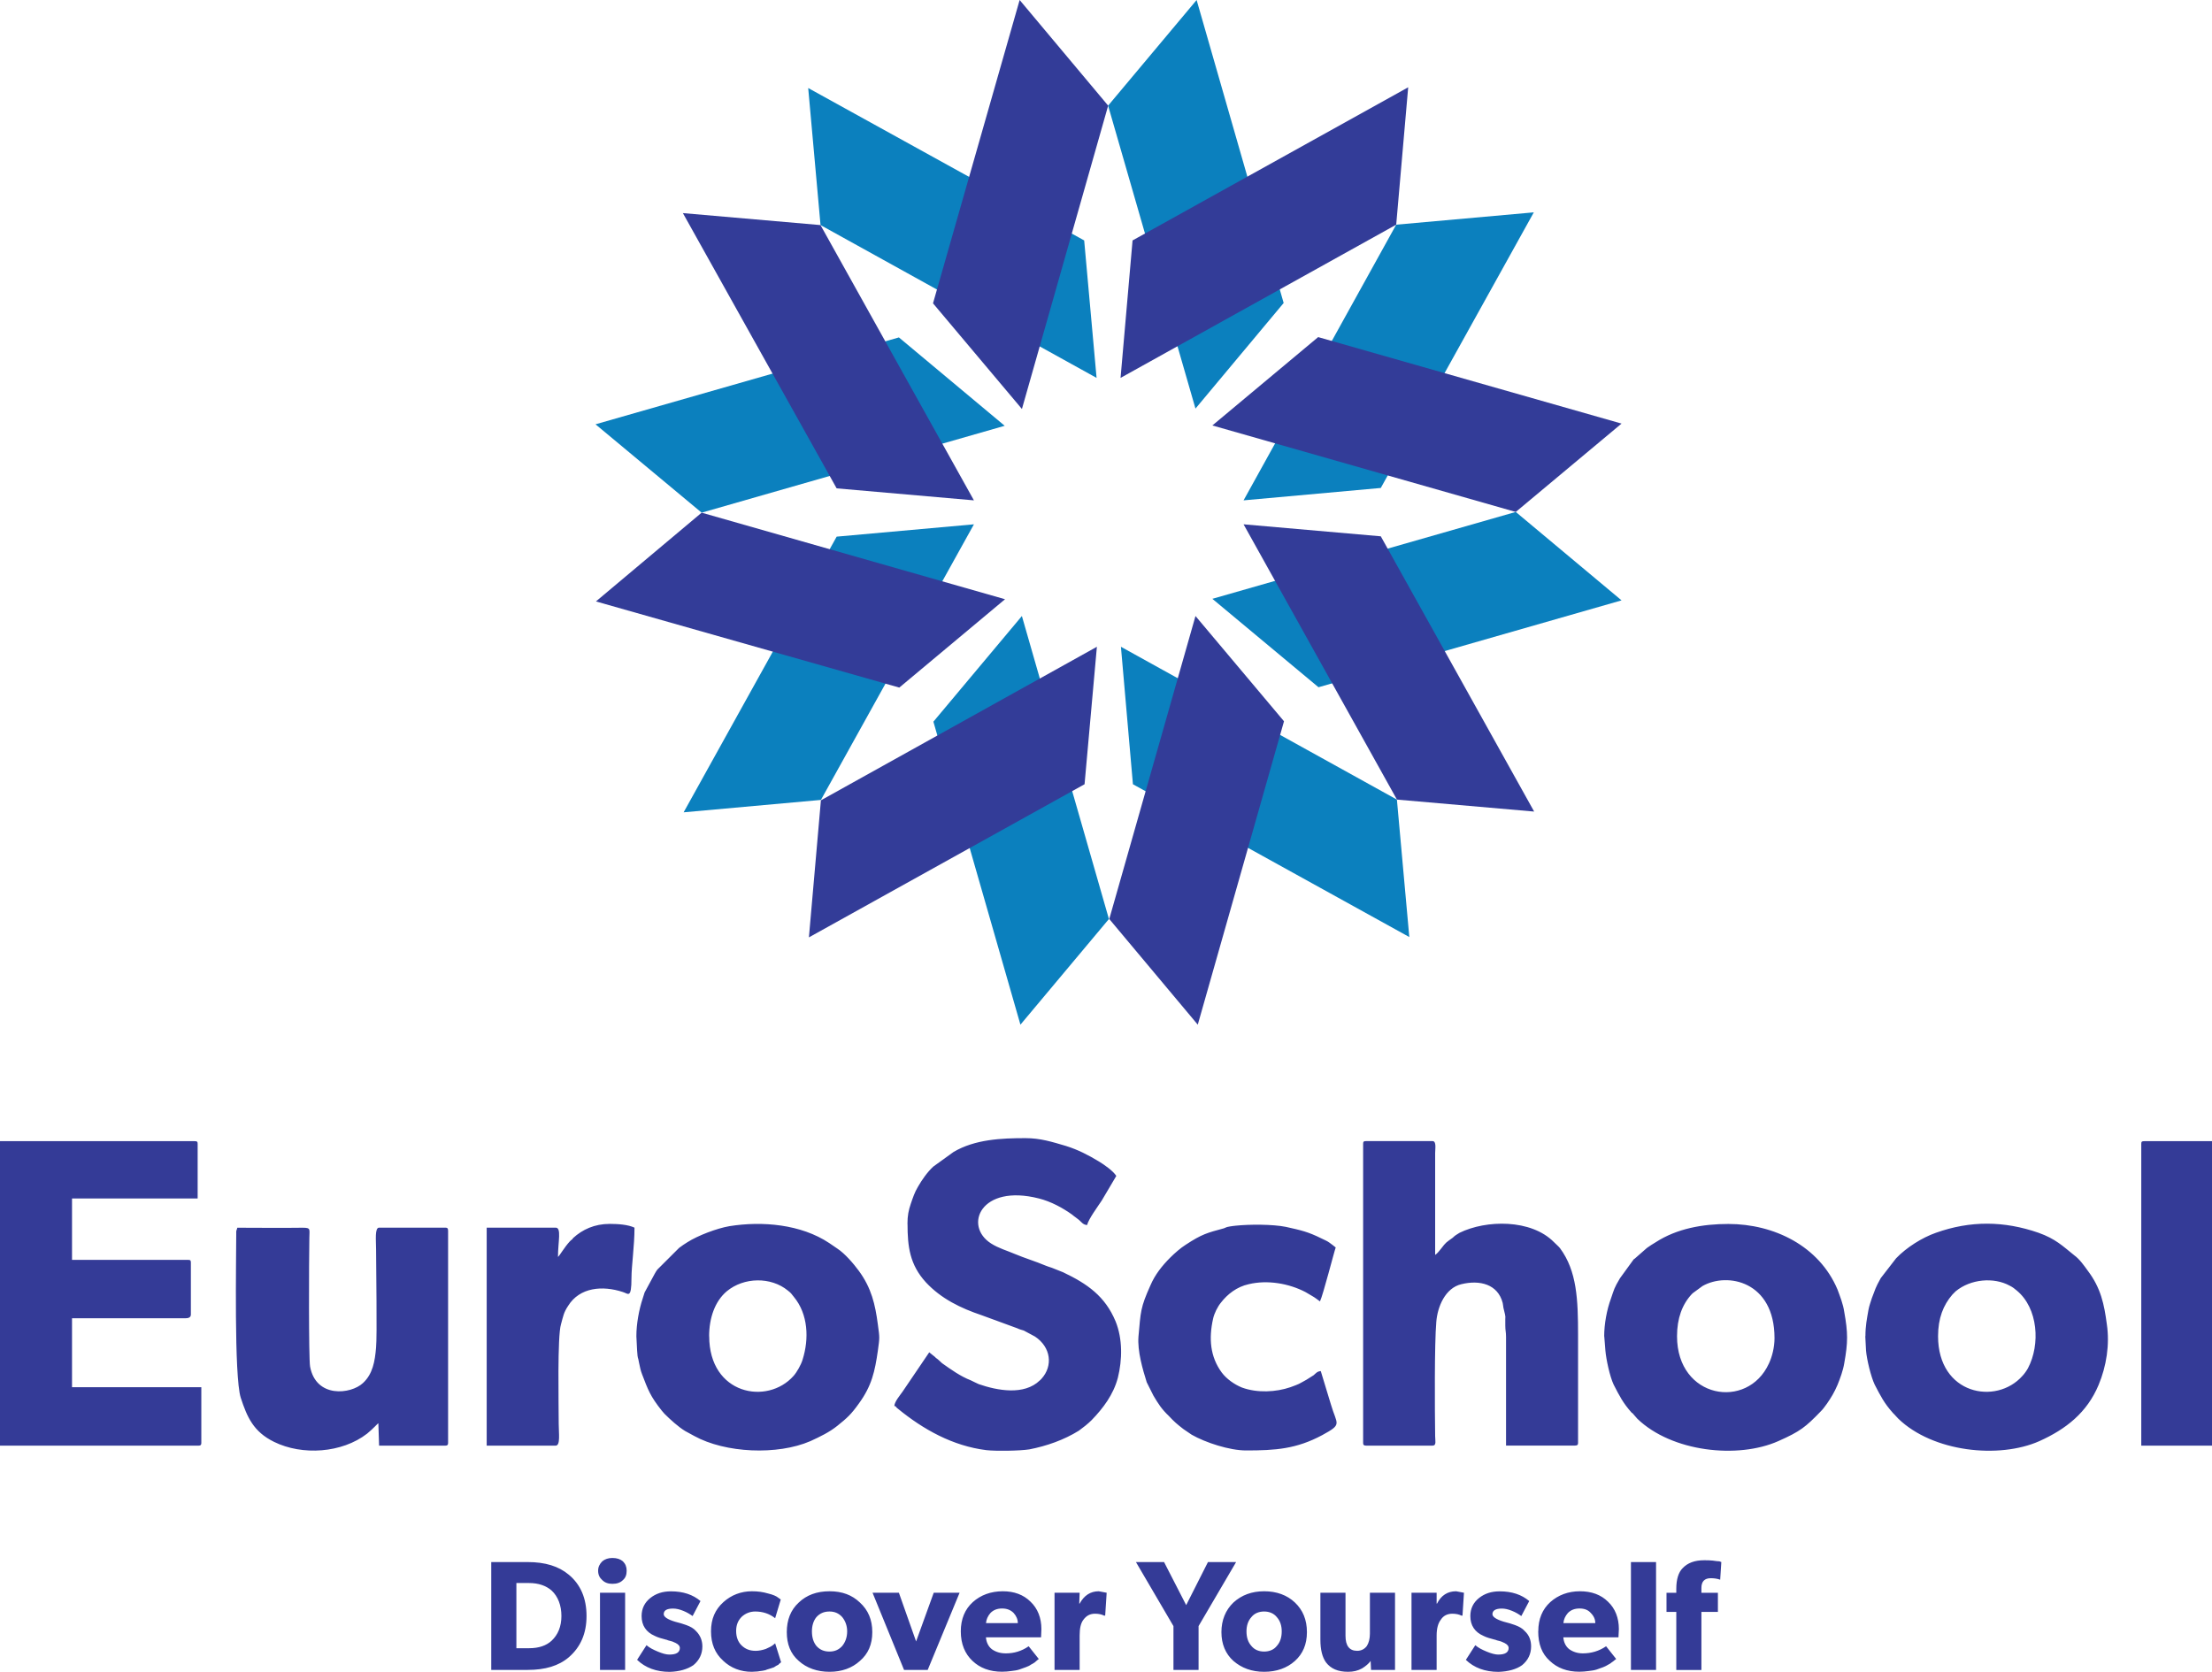 <svg xmlns="http://www.w3.org/2000/svg" width="127" height="96" viewBox="0 0 127 96" fill="none"><g clip-path="url(#clip0_232_643)"><path d="M40.285 29.439L57.684 24.45L51.61 19.376L34.191 24.365L40.285 29.439Z" fill="#0B80BE"></path><path d="M63.668 52.773L58.671 35.374L53.59 41.441L58.587 58.84L63.668 52.773Z" fill="#0B80BE"></path><path d="M87.026 29.397L69.607 34.386L75.701 39.464L93.1 34.475L87.026 29.397Z" fill="#0B80BE"></path><path d="M63.621 6.066L68.637 23.462L73.7 17.399L68.703 0L63.621 6.066Z" fill="#0B80BE"></path><path d="M47.11 12.925L62.959 21.7L62.247 13.806L46.402 5.055L47.11 12.925Z" fill="#0B80BE"></path><path d="M80.202 45.915L64.357 37.14L65.046 45.034L80.914 53.808L80.202 45.915Z" fill="#0B80BE"></path><path d="M47.132 45.934L55.918 30.108L48.036 30.816L39.25 46.646L47.132 45.934Z" fill="#0B80BE"></path><path d="M80.161 12.902L71.398 28.732L79.277 28.02L88.063 12.194L80.161 12.902Z" fill="#0B80BE"></path><path d="M65.025 13.806L80.85 5.013L80.162 12.902L64.336 21.7L65.025 13.806Z" fill="#333C98"></path><path d="M62.269 45.034L46.443 53.827L47.132 45.957L62.977 37.14L62.269 45.034Z" fill="#333C98"></path><path d="M48.035 28.043L39.207 12.237L47.108 12.925L55.917 28.732L48.035 28.043Z" fill="#333C98"></path><path d="M79.277 30.797L88.082 46.603L80.204 45.915L71.398 30.108L79.277 30.797Z" fill="#333C98"></path><path d="M53.568 17.418L58.542 0L63.624 6.066L58.673 23.485L53.568 17.418Z" fill="#333C98"></path><path d="M73.72 41.418L68.769 58.84L63.688 52.773L68.638 35.374L73.72 41.418Z" fill="#333C98"></path><path d="M51.633 39.483L34.215 34.536L40.285 29.439L57.703 34.41L51.633 39.483Z" fill="#333C98"></path><path d="M75.681 19.357L93.1 24.324L87.026 29.398L69.607 24.431L75.681 19.357Z" fill="#333C98"></path><path fill-rule="evenodd" clip-rule="evenodd" d="M0 83.013H11.409C11.517 83.013 11.559 82.971 11.559 82.863V79.659H4.135V75.7H10.636C10.809 75.7 10.959 75.658 10.959 75.485V72.496C10.959 72.388 10.936 72.346 10.809 72.346H4.135V68.819H11.348V65.68C11.348 65.549 11.306 65.53 11.175 65.53H0V83.013ZM52.105 70.28C52.105 71.592 52.235 72.623 53.158 73.635C54.039 74.581 55.159 75.12 56.367 75.527L58.413 76.277C58.54 76.343 58.652 76.362 58.779 76.404L59.425 76.751C60.329 77.351 60.479 78.428 59.79 79.182L59.725 79.247L59.702 79.266C58.798 80.147 57.248 79.847 56.194 79.482C56.02 79.397 55.913 79.355 55.743 79.266C55.14 79.032 54.601 78.643 54.086 78.278C53.936 78.147 53.893 78.085 53.739 77.978C53.683 77.919 53.625 77.869 53.566 77.828L53.351 77.655L51.951 79.72C51.885 79.805 51.885 79.828 51.82 79.913C51.689 80.105 51.366 80.474 51.347 80.732C51.562 80.817 51.324 80.709 51.539 80.882C53.005 82.086 54.705 83.032 56.621 83.271C57.182 83.336 58.559 83.313 59.098 83.228C60.087 83.036 61.079 82.69 61.941 82.155C62.179 81.982 62.456 81.767 62.672 81.551C63.337 80.863 63.922 80.09 64.18 79.12C64.437 78.089 64.46 76.885 64.049 75.874C63.445 74.431 62.433 73.723 61.037 73.058L60.39 72.8C60.198 72.735 60.175 72.735 60.025 72.673C59.463 72.434 58.821 72.242 58.259 72.004C57.809 71.811 57.332 71.68 56.901 71.404C55.309 70.392 56.297 67.961 59.656 68.822C60.344 68.996 61.014 69.361 61.552 69.746C61.702 69.876 61.791 69.919 61.941 70.046C62.114 70.196 62.179 70.326 62.414 70.346C62.498 69.999 63.037 69.272 63.252 68.945L64.091 67.526C63.918 67.245 63.403 66.88 63.079 66.687C62.475 66.322 61.895 66.022 61.206 65.806C60.41 65.572 59.74 65.356 58.879 65.356C57.502 65.356 55.971 65.422 54.743 66.153L53.582 66.991C53.235 67.314 52.935 67.745 52.701 68.153C52.508 68.476 52.42 68.757 52.293 69.122C52.162 69.507 52.101 69.811 52.101 70.284L52.105 70.28ZM78.263 65.68V82.863C78.263 82.971 78.305 83.013 78.436 83.013H82.248C82.486 83.013 82.398 82.732 82.398 82.475C82.375 80.924 82.356 77.139 82.463 75.916C82.529 75.035 82.979 73.958 83.906 73.742C84.96 73.485 85.995 73.742 86.275 74.816C86.295 74.9 86.295 74.966 86.318 75.097C86.491 75.827 86.406 75.377 86.425 76.127C86.425 76.408 86.468 76.47 86.468 76.774V83.009H90.43C90.561 83.009 90.603 82.967 90.603 82.859V76.666C90.603 74.623 90.538 72.988 89.568 71.677C89.484 71.569 89.33 71.442 89.222 71.331C87.91 69.996 85.325 70.042 83.798 70.792C83.625 70.9 83.54 70.942 83.409 71.073C83.021 71.354 83.021 71.331 82.744 71.696C82.636 71.827 82.529 71.977 82.398 72.061V66.214C82.398 65.957 82.482 65.526 82.248 65.526H78.436C78.305 65.526 78.263 65.545 78.263 65.676V65.68ZM96.285 76.731C96.285 75.7 96.585 74.904 97.123 74.323C97.142 74.3 97.166 74.281 97.189 74.258L97.746 73.85C99.166 73.035 101.882 73.569 101.882 76.839C101.882 77.355 101.751 77.893 101.559 78.301C100.331 80.99 96.285 80.32 96.285 76.731ZM92.107 76.731L92.172 77.551C92.215 78.066 92.43 79.055 92.646 79.509C92.988 80.174 93.184 80.563 93.68 81.121C93.696 81.136 93.71 81.144 93.723 81.144L94.004 81.467C95.985 83.379 99.774 83.786 102.097 82.755C103.367 82.194 103.67 81.94 104.528 81.055C104.721 80.863 104.721 80.817 104.894 80.601C105.132 80.259 105.325 79.936 105.498 79.528C105.648 79.162 105.821 78.689 105.886 78.282C106.102 77.078 106.102 76.539 105.886 75.335C105.821 74.881 105.648 74.454 105.498 74.046C104.444 71.55 101.859 70.284 99.231 70.284C97.769 70.284 96.281 70.542 95.054 71.338C94.881 71.446 94.731 71.531 94.557 71.661L93.846 72.284C93.823 72.284 93.823 72.308 93.803 72.308L93.007 73.404C92.665 73.985 92.684 74.008 92.492 74.566C92.253 75.212 92.103 76.027 92.103 76.739L92.107 76.731ZM111.272 76.731C111.272 75.7 111.572 74.946 112.091 74.343L112.283 74.15C113.145 73.439 114.48 73.331 115.384 73.827C115.557 73.912 115.665 74 115.792 74.108C117.019 75.12 117.15 77.204 116.438 78.559C116.372 78.686 116.222 78.901 116.115 79.009C114.607 80.709 111.272 80.086 111.272 76.728V76.731ZM107.094 76.731L107.136 77.551C107.179 78.066 107.417 79.055 107.633 79.509C107.979 80.174 108.171 80.563 108.667 81.121C108.667 81.144 108.69 81.144 108.69 81.144L108.991 81.467C110.972 83.379 114.761 83.786 117.088 82.755C118.615 82.067 119.823 81.121 120.489 79.528C120.939 78.455 121.135 77.204 120.962 76.043C120.812 74.904 120.619 73.958 119.865 72.965C119.65 72.665 119.392 72.3 119.092 72.084C118.423 71.546 118.015 71.138 117.046 70.792C115.065 70.103 113.126 70.084 111.145 70.792C110.348 71.073 109.464 71.63 108.864 72.254L107.983 73.392C107.66 73.973 107.683 73.996 107.467 74.554C107.402 74.769 107.317 74.985 107.275 75.223C107.186 75.739 107.102 76.127 107.102 76.728L107.094 76.731ZM40.714 76.731C40.714 75.7 41.037 74.731 41.726 74.15C42.715 73.331 44.265 73.312 45.234 74.108C45.426 74.258 45.426 74.281 45.58 74.473C46.4 75.462 46.461 76.881 46.077 78.085C45.992 78.366 45.754 78.793 45.561 79.009C44.053 80.709 40.718 80.086 40.718 76.728L40.714 76.731ZM36.537 76.731L36.579 77.551C36.621 78.151 36.621 77.832 36.687 78.239C36.752 78.539 36.771 78.67 36.86 78.905C37.206 79.809 37.333 80.174 38.002 81.013L38.152 81.186C38.475 81.509 38.949 81.94 39.337 82.174C39.529 82.282 39.66 82.348 39.852 82.455C41.641 83.444 44.634 83.575 46.527 82.755C47.088 82.498 47.623 82.24 48.077 81.874C48.639 81.424 48.873 81.209 49.304 80.605C50.058 79.574 50.231 78.736 50.4 77.574C50.508 76.778 50.508 76.843 50.4 76.047C50.25 74.908 50.035 73.962 49.304 72.969C49.004 72.561 48.508 71.981 48.077 71.7C47.904 71.592 47.777 71.484 47.604 71.377C45.988 70.303 43.772 70.107 41.876 70.411C41.145 70.538 40.068 70.95 39.464 71.334C39.291 71.442 39.164 71.527 38.991 71.657L37.741 72.904C37.675 72.988 37.656 73.035 37.591 73.142L37.01 74.216C36.968 74.343 36.944 74.431 36.902 74.558C36.687 75.204 36.537 76.02 36.537 76.731ZM13.564 70.776C13.564 72.261 13.433 79.036 13.821 80.259C14.187 81.378 14.552 82.217 15.737 82.798C17.353 83.594 19.634 83.444 21.076 82.325C21.442 82.025 21.68 81.744 21.723 81.725L21.765 83.013H25.577C25.685 83.013 25.727 82.971 25.727 82.863V70.669C25.727 70.538 25.685 70.496 25.577 70.496H21.765C21.507 70.496 21.592 71.227 21.592 71.742C21.592 72.815 21.657 76.712 21.592 77.378C21.526 78.174 21.4 78.905 20.838 79.42C20.149 80.067 18.145 80.301 17.803 78.474C17.718 77.981 17.738 72.388 17.761 71.1C17.761 70.584 17.868 70.5 17.372 70.5C16.122 70.519 14.876 70.5 13.625 70.5C13.602 70.626 13.56 70.626 13.56 70.78L13.564 70.776ZM71.546 83.29C73.227 83.29 74.431 83.206 75.916 82.409C77.101 81.763 76.755 81.828 76.412 80.644L75.831 78.732C75.616 78.755 75.574 78.839 75.42 78.97C75.289 79.055 75.139 79.143 75.012 79.228C74.496 79.509 74.67 79.443 74.085 79.659C73.266 79.94 72.192 80.001 71.308 79.678C70.877 79.505 70.423 79.186 70.146 78.816C69.48 77.912 69.392 76.858 69.65 75.72C69.715 75.42 69.907 75.031 70.103 74.796C70.469 74.323 71.007 73.892 71.696 73.742C72.773 73.485 74 73.7 74.947 74.192C75.097 74.277 75.204 74.343 75.354 74.431C75.504 74.516 75.635 74.623 75.785 74.731C75.958 74.385 76.605 71.85 76.689 71.634C76.582 71.55 76.451 71.442 76.324 71.354C76.174 71.246 76.043 71.204 75.87 71.115C75.097 70.73 74.685 70.642 73.823 70.45C73.069 70.299 71.735 70.299 70.938 70.384C70.788 70.403 70.746 70.403 70.615 70.427C70.377 70.469 70.442 70.469 70.269 70.534C69.323 70.792 69.019 70.857 68.072 71.481C67.792 71.654 67.426 71.977 67.192 72.211C66.718 72.684 66.311 73.2 66.053 73.804C65.472 75.097 65.495 75.308 65.364 76.751C65.299 77.589 65.603 78.62 65.838 79.374L66.226 80.147C66.507 80.62 66.699 80.921 67.107 81.309C67.407 81.632 67.58 81.782 67.945 82.063L68.419 82.386C69.215 82.84 70.592 83.29 71.542 83.29H71.546ZM122.939 65.68V83.013H127.009V65.53H123.112C122.981 65.53 122.939 65.549 122.939 65.68ZM32.036 72.173C32.036 71.311 32.251 70.496 31.905 70.496H27.943V83.013H31.905C32.186 83.013 32.078 82.282 32.078 81.763C32.078 80.644 31.994 76.731 32.209 76.043C32.34 75.57 32.359 75.377 32.617 74.989C33.282 73.915 34.598 73.808 35.76 74.192C36.06 74.277 36.256 74.623 36.256 73.377C36.256 72.688 36.429 71.55 36.429 70.496C36.063 70.323 35.502 70.28 35.01 70.28C34.129 70.28 33.44 70.603 32.901 71.096L32.859 71.161C32.817 71.184 32.751 71.246 32.709 71.292C32.409 71.615 32.128 72.108 32.04 72.173H32.036Z" fill="#343B97"></path><path d="M28.205 95.892V89.699H30.294C31.306 89.699 32.079 89.938 32.663 90.43C33.333 90.988 33.675 91.784 33.675 92.796C33.675 93.807 33.329 94.581 32.663 95.161C32.083 95.658 31.306 95.892 30.294 95.892H28.205ZM29.648 94.646H30.378C30.94 94.646 31.367 94.496 31.671 94.215C32.036 93.873 32.233 93.4 32.233 92.796C32.233 92.192 32.04 91.676 31.671 91.334C31.348 91.053 30.917 90.903 30.378 90.903H29.648V94.646ZM34.579 90.734C34.429 90.603 34.341 90.434 34.341 90.195C34.341 89.98 34.425 89.811 34.579 89.657C34.729 89.53 34.925 89.464 35.16 89.464C35.418 89.464 35.614 89.53 35.764 89.657C35.914 89.807 35.979 89.98 35.979 90.195C35.979 90.434 35.914 90.603 35.764 90.734C35.614 90.884 35.418 90.949 35.16 90.949C34.922 90.949 34.729 90.884 34.579 90.734ZM34.448 95.892V91.461H35.891V95.892H34.448ZM36.58 95.311L37.118 94.473C37.291 94.623 37.507 94.731 37.764 94.838C38.022 94.946 38.237 95.011 38.43 95.011C38.838 95.011 39.034 94.885 39.034 94.623C39.034 94.581 39.011 94.515 38.968 94.473C38.926 94.43 38.884 94.388 38.795 94.346C38.711 94.304 38.645 94.281 38.603 94.261C38.538 94.242 38.453 94.219 38.364 94.196C38.28 94.154 38.237 94.154 38.237 94.154C37.98 94.088 37.764 94.027 37.591 93.938C37.095 93.723 36.837 93.338 36.837 92.799C36.837 92.369 37.01 92.026 37.334 91.765C37.657 91.507 38.045 91.38 38.518 91.38C39.23 91.38 39.788 91.572 40.218 91.938L39.765 92.799C39.615 92.692 39.441 92.584 39.226 92.499C39.011 92.411 38.818 92.369 38.645 92.369C38.28 92.369 38.107 92.476 38.107 92.692C38.107 92.842 38.322 92.992 38.753 93.123C39.011 93.188 39.226 93.25 39.399 93.315C39.638 93.403 39.83 93.507 39.961 93.661C40.199 93.896 40.326 94.2 40.326 94.542C40.326 94.973 40.153 95.338 39.811 95.619C39.465 95.854 39.014 95.985 38.453 96.004C37.68 96.004 37.053 95.769 36.58 95.315V95.311ZM41.511 95.354C41.057 94.946 40.822 94.388 40.822 93.677C40.822 92.965 41.057 92.43 41.534 91.999C41.984 91.592 42.546 91.376 43.169 91.376C43.515 91.376 43.815 91.418 44.096 91.503C44.377 91.569 44.569 91.653 44.677 91.742L44.827 91.849L44.504 92.923C44.181 92.665 43.792 92.538 43.361 92.538C43.061 92.538 42.8 92.646 42.588 92.838C42.373 93.053 42.265 93.311 42.265 93.657C42.265 94.004 42.373 94.281 42.565 94.473C42.781 94.688 43.038 94.796 43.384 94.796C43.577 94.796 43.773 94.754 43.965 94.688C44.158 94.604 44.288 94.538 44.373 94.473L44.504 94.365L44.85 95.462H44.827C44.808 95.481 44.785 95.504 44.762 95.527C44.739 95.527 44.719 95.546 44.696 95.592C44.654 95.615 44.612 95.635 44.565 95.658L44.435 95.742C44.369 95.765 44.304 95.785 44.242 95.808C44.177 95.831 44.111 95.85 44.027 95.873C43.961 95.915 43.877 95.915 43.788 95.939C43.681 95.958 43.596 95.958 43.488 95.981C43.381 95.981 43.273 96 43.165 96C42.519 96 41.961 95.785 41.507 95.354H41.511ZM45.862 95.377C45.389 94.969 45.173 94.411 45.173 93.723C45.173 93.034 45.389 92.453 45.862 92.022C46.312 91.592 46.897 91.376 47.627 91.376C48.358 91.376 48.92 91.592 49.37 92.022C49.843 92.453 50.082 93.011 50.082 93.723C50.082 94.434 49.843 94.969 49.37 95.377C48.92 95.785 48.335 96 47.627 96C46.92 96 46.316 95.785 45.862 95.377ZM46.873 92.861C46.7 93.076 46.616 93.357 46.616 93.677C46.616 94.023 46.7 94.3 46.873 94.515C47.066 94.731 47.304 94.838 47.627 94.838C47.928 94.838 48.166 94.731 48.358 94.515C48.531 94.3 48.639 94.023 48.639 93.677C48.639 93.353 48.531 93.076 48.358 92.861C48.166 92.646 47.928 92.538 47.627 92.538C47.304 92.538 47.07 92.646 46.873 92.861ZM50.101 91.461H51.609L52.597 94.257L53.609 91.461H55.094L53.263 95.892H51.905L50.097 91.461H50.101ZM55.163 93.677C55.163 92.969 55.402 92.407 55.852 91.999C56.306 91.592 56.887 91.376 57.575 91.376C58.221 91.376 58.76 91.569 59.168 91.976C59.575 92.361 59.791 92.903 59.791 93.546L59.772 94.019H56.606C56.629 94.319 56.756 94.558 56.952 94.707C57.167 94.858 57.425 94.942 57.748 94.942C58.221 94.942 58.652 94.815 59.06 94.534L59.641 95.265L59.556 95.331C59.491 95.396 59.449 95.415 59.406 95.462C59.341 95.504 59.279 95.546 59.191 95.588C59.106 95.654 58.998 95.696 58.891 95.738C58.783 95.781 58.656 95.823 58.525 95.869C58.395 95.912 58.245 95.935 58.071 95.954C57.898 95.977 57.725 95.996 57.533 95.996C56.821 95.996 56.263 95.781 55.833 95.373C55.402 94.965 55.163 94.407 55.163 93.673V93.677ZM56.606 93.203H58.437C58.437 92.988 58.352 92.796 58.198 92.623C58.025 92.449 57.81 92.365 57.533 92.365C57.256 92.365 57.037 92.449 56.867 92.623C56.717 92.796 56.629 92.988 56.61 93.203H56.606ZM60.545 95.892V91.461H61.987L61.964 92.084H61.987C62.245 91.611 62.611 91.376 63.084 91.376L63.538 91.461L63.453 92.773H63.388C63.257 92.707 63.088 92.665 62.872 92.665C62.591 92.665 62.376 92.773 62.203 93.011C62.053 93.203 61.987 93.504 61.987 93.915V95.892H60.545ZM65.219 89.699H66.834L68.104 92.172L69.354 89.699H70.97L68.815 93.376V95.892H67.373V93.376L65.219 89.699ZM70.816 95.377C70.362 94.969 70.127 94.411 70.127 93.723C70.127 93.034 70.366 92.453 70.816 92.022C71.289 91.592 71.87 91.376 72.581 91.376C73.293 91.376 73.893 91.592 74.347 92.022C74.801 92.453 75.036 93.011 75.036 93.723C75.036 94.434 74.797 94.969 74.347 95.377C73.893 95.785 73.293 96 72.581 96C71.87 96 71.289 95.785 70.816 95.377ZM71.847 92.861C71.654 93.076 71.566 93.357 71.566 93.677C71.566 94.023 71.654 94.3 71.847 94.515C72.02 94.731 72.278 94.838 72.578 94.838C72.878 94.838 73.139 94.731 73.308 94.515C73.501 94.3 73.589 94.023 73.589 93.677C73.589 93.353 73.501 93.076 73.308 92.861C73.135 92.646 72.878 92.538 72.578 92.538C72.278 92.538 72.016 92.646 71.847 92.861ZM75.809 94.15V91.461H77.251V93.934C77.251 94.496 77.467 94.796 77.921 94.796C78.159 94.796 78.352 94.688 78.478 94.515C78.586 94.342 78.652 94.107 78.652 93.807V91.461H80.094V95.892H78.717L78.694 95.377C78.586 95.527 78.413 95.677 78.198 95.808C77.959 95.939 77.701 96 77.401 96C76.821 96 76.413 95.827 76.132 95.462C75.917 95.161 75.809 94.731 75.809 94.15ZM81.04 95.892V91.461H82.483V92.084H82.506C82.745 91.611 83.11 91.376 83.602 91.376L84.052 91.461L83.968 92.773H83.903C83.775 92.707 83.602 92.665 83.387 92.665C83.106 92.665 82.871 92.773 82.722 93.011C82.572 93.203 82.483 93.504 82.483 93.915V95.892H81.04ZM84.164 95.311L84.703 94.473C84.876 94.623 85.091 94.731 85.349 94.838C85.607 94.946 85.845 95.011 86.014 95.011C86.422 95.011 86.618 94.885 86.618 94.623C86.618 94.581 86.595 94.515 86.553 94.473C86.511 94.43 86.468 94.388 86.38 94.346C86.295 94.304 86.23 94.281 86.188 94.261C86.122 94.242 86.057 94.219 85.949 94.196C85.861 94.154 85.818 94.154 85.818 94.154C85.56 94.088 85.345 94.027 85.172 93.938C84.676 93.723 84.418 93.338 84.418 92.799C84.418 92.369 84.591 92.026 84.914 91.765C85.237 91.507 85.626 91.38 86.099 91.38C86.811 91.38 87.368 91.572 87.799 91.938L87.345 92.799C87.195 92.692 87.022 92.584 86.807 92.499C86.591 92.411 86.399 92.369 86.226 92.369C85.88 92.369 85.687 92.476 85.687 92.692C85.687 92.842 85.903 92.992 86.334 93.123C86.591 93.188 86.807 93.25 86.98 93.315C87.218 93.403 87.411 93.507 87.541 93.661C87.799 93.896 87.907 94.2 87.907 94.542C87.907 94.973 87.734 95.338 87.391 95.619C87.068 95.854 86.595 95.985 86.034 96.004C85.26 96.004 84.633 95.769 84.16 95.315L84.164 95.311ZM88.319 93.677C88.319 92.969 88.557 92.407 89.007 91.999C89.461 91.592 90.042 91.376 90.707 91.376C91.373 91.376 91.911 91.569 92.323 91.976C92.731 92.361 92.946 92.903 92.946 93.546L92.923 94.019H89.757C89.78 94.319 89.907 94.558 90.103 94.707C90.319 94.858 90.577 94.942 90.877 94.942C91.35 94.942 91.804 94.815 92.212 94.534L92.792 95.265L92.704 95.331C92.638 95.396 92.596 95.415 92.531 95.462C92.489 95.504 92.423 95.546 92.338 95.588C92.231 95.654 92.146 95.696 92.038 95.738C91.931 95.781 91.8 95.823 91.673 95.869C91.546 95.912 91.392 95.935 91.219 95.954C91.046 95.977 90.854 95.996 90.68 95.996C89.969 95.996 89.411 95.781 88.98 95.373C88.526 94.965 88.315 94.407 88.315 93.673L88.319 93.677ZM89.761 93.203H91.592C91.592 92.988 91.507 92.796 91.334 92.623C91.184 92.449 90.969 92.365 90.688 92.365C90.407 92.365 90.192 92.449 90.019 92.623C89.869 92.796 89.78 92.988 89.761 93.203ZM93.639 95.892V89.699H95.081V95.892H93.639ZM95.681 92.561V91.465H96.243V91.23C96.243 90.692 96.37 90.284 96.608 90.049C96.889 89.749 97.297 89.595 97.835 89.595C98.009 89.595 98.182 89.595 98.332 89.614C98.505 89.638 98.632 89.657 98.72 89.657L98.828 89.699L98.763 90.711C98.57 90.645 98.397 90.626 98.224 90.626C97.859 90.626 97.685 90.818 97.685 91.184V91.465H98.632V92.561H97.685V95.896H96.243V92.561H95.681Z" fill="#343B97"></path></g><defs><clipPath id="clip0_232_643"><rect width="127.009" height="96" fill="white"></rect></clipPath></defs></svg>